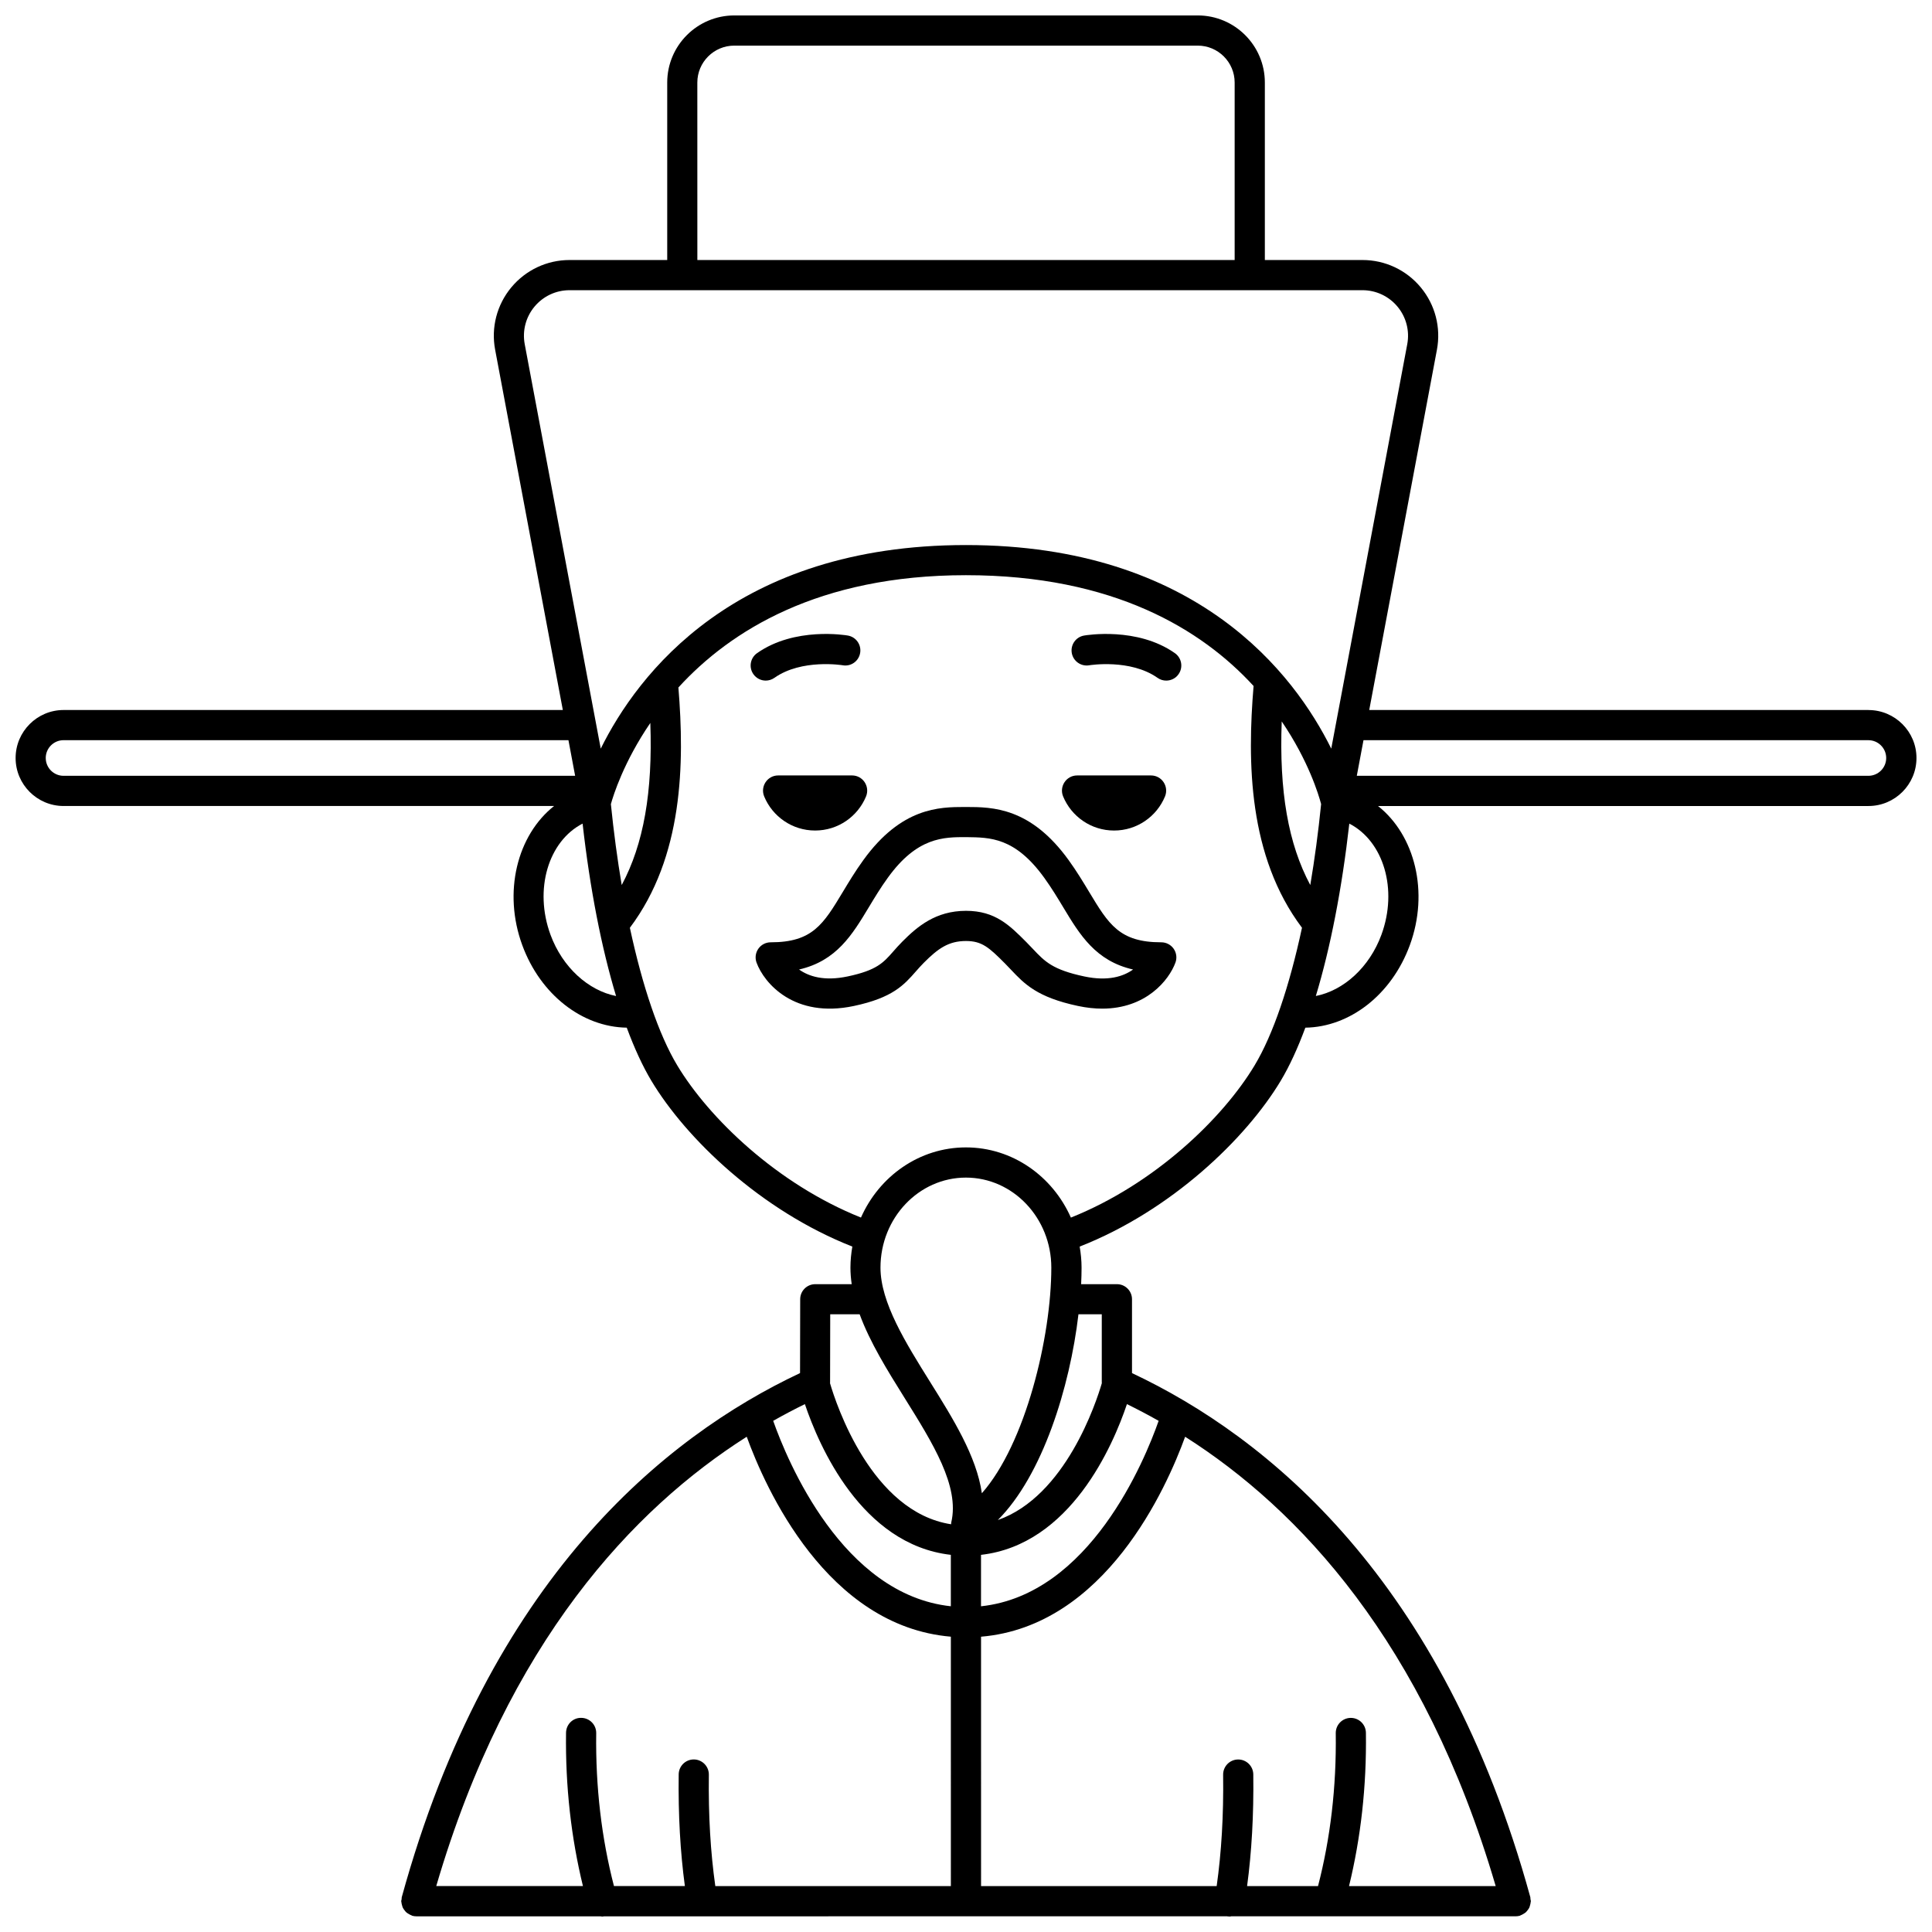 <?xml version="1.0" encoding="UTF-8"?>
<!-- Uploaded to: ICON Repo, www.iconrepo.com, Generator: ICON Repo Mixer Tools -->
<svg width="800px" height="800px" version="1.1" viewBox="144 144 512 512" xmlns="http://www.w3.org/2000/svg">
 <defs>
  <clipPath id="a">
   <path d="m148.09 148.09h503.81v503.81h-503.81z"/>
  </clipPath>
 </defs>
 <path d="m431.28 312.43c-2.172 0.379-3.617 2.441-3.25 4.613 0.375 2.172 2.445 3.633 4.609 3.266 0.109-0.023 10.902-1.766 18.125 3.328 0.699 0.496 1.504 0.73 2.297 0.73 1.254 0 2.496-0.586 3.269-1.695 1.27-1.809 0.84-4.297-0.965-5.574-9.961-7.027-23.504-4.769-24.086-4.668z"/>
 <path d="m349.23 323.63c7.227-5.094 17.992-3.344 18.102-3.328 2.176 0.391 4.238-1.082 4.613-3.25 0.379-2.176-1.078-4.246-3.25-4.625-0.57-0.102-14.105-2.359-24.07 4.668-1.805 1.27-2.238 3.766-0.965 5.574 0.777 1.102 2.016 1.695 3.269 1.695 0.797-0.004 1.598-0.242 2.301-0.734z"/>
 <path d="m439.24 364.1c6.09 0 11.309-3.731 13.496-9.031 1.09-2.648-0.84-5.566-3.703-5.566h-19.59c-2.863 0-4.793 2.918-3.703 5.566 2.191 5.301 7.41 9.031 13.5 9.031z"/>
 <path d="m350.22 349.5c-2.863 0-4.793 2.918-3.703 5.566 2.188 5.301 7.406 9.031 13.496 9.031s11.309-3.731 13.496-9.031c1.09-2.648-0.84-5.566-3.703-5.566z"/>
 <path d="m451.75 393.72c-0.004 0-0.004 0 0 0-11.078 0-13.945-4.758-19.145-13.395-1.539-2.555-3.281-5.449-5.414-8.398-10.07-13.945-20.129-14.066-27.176-14.066-0.117 0.004-0.238 0-0.363 0-6.719 0-16.777 0.121-26.852 14.066-2.133 2.945-3.879 5.844-5.414 8.398-5.203 8.637-8.066 13.395-19.141 13.395h-0.004c-1.309 0-2.531 0.641-3.277 1.711-0.746 1.07-0.922 2.438-0.473 3.668 2 5.445 9.977 14.852 25.797 11.496 10.301-2.184 13.281-5.574 16.43-9.164 0.637-0.723 1.297-1.48 2.074-2.258 3.824-3.848 6.613-5.797 11.203-5.797 4.242 0 6.117 1.715 10.352 5.969 0.566 0.566 1.086 1.121 1.59 1.656 3.551 3.75 6.906 7.297 17.762 9.594 2.297 0.488 4.43 0.703 6.406 0.703 11.617 0 17.688-7.547 19.398-12.203 0.453-1.227 0.273-2.594-0.473-3.668-0.75-1.074-1.973-1.707-3.281-1.707zm-20.387 9.051c-8.418-1.781-10.488-3.965-13.609-7.269-0.551-0.582-1.121-1.18-1.758-1.828-4.434-4.449-8.258-8.297-15.992-8.297-8.074 0-12.941 4.207-16.871 8.152-0.902 0.906-1.676 1.781-2.414 2.621-2.633 3-4.379 4.984-12.078 6.613-6.273 1.328-10.34-0.023-12.879-1.836 9.922-2.277 14.102-9.215 18.477-16.484 1.531-2.539 3.109-5.164 5.051-7.844 7.762-10.75 14.742-10.777 20.883-10.75 6.144 0.094 12.777-0.004 20.547 10.75 1.934 2.68 3.519 5.305 5.051 7.844 4.383 7.273 8.562 14.215 18.508 16.488-2.543 1.816-6.59 3.18-12.914 1.84z"/>
 <g clip-path="url(#a)">
  <path d="m639.15 332.16h-132.29l17.938-95.469c1.109-5.891-0.453-11.914-4.277-16.527-3.824-4.609-9.453-7.258-15.449-7.258h-25.875v-47.039c0-9.801-7.977-17.777-17.781-17.777h-122.82c-9.805 0-17.777 7.977-17.777 17.777v47.039h-25.875c-5.992 0-11.621 2.648-15.449 7.258-3.824 4.613-5.391 10.637-4.277 16.527l17.938 95.469h-132.3c-7.012 0-12.719 5.707-12.719 12.719 0 7.012 5.703 12.719 12.719 12.719h129.98c-9.777 7.734-13.602 22.816-8.422 36.898 4.82 13.117 15.898 21.676 27.68 21.844 2.023 5.461 4.211 10.215 6.535 14.094 9.184 15.305 29.004 34.402 53.25 43.918-0.312 1.82-0.504 3.68-0.504 5.59 0 1.457 0.121 2.914 0.336 4.375h-9.656c-2.207 0-3.992 1.781-3.996 3.988l-0.039 19.574c-35.816 16.863-82.379 54.594-105.55 138.9-0.047 0.176-0.012 0.348-0.035 0.523-0.023 0.184-0.109 0.344-0.109 0.535 0 0.094 0.047 0.172 0.051 0.262 0.02 0.277 0.09 0.531 0.16 0.793 0.066 0.242 0.125 0.48 0.234 0.703 0.113 0.227 0.266 0.418 0.418 0.625 0.156 0.207 0.305 0.406 0.5 0.578 0.184 0.164 0.391 0.281 0.605 0.406 0.234 0.145 0.469 0.281 0.734 0.371 0.082 0.027 0.148 0.098 0.234 0.121 0.352 0.098 0.711 0.145 1.062 0.145h0.012 48.828c0.145 0.016 0.281 0.07 0.43 0.07 0.164 0 0.332-0.047 0.5-0.07l165.12-0.004c0.016 0.004 0.027 0.016 0.047 0.016 0.219 0.035 0.438 0.051 0.652 0.051 0.137 0 0.262-0.055 0.391-0.07h75.383 0.012c0.352 0 0.711-0.047 1.062-0.145 0.09-0.023 0.148-0.09 0.234-0.121 0.27-0.094 0.496-0.227 0.734-0.371 0.211-0.129 0.418-0.242 0.605-0.406 0.191-0.172 0.34-0.375 0.5-0.578 0.152-0.203 0.309-0.395 0.418-0.625 0.113-0.223 0.168-0.461 0.234-0.703 0.07-0.266 0.141-0.516 0.16-0.793 0.008-0.094 0.051-0.168 0.051-0.262 0-0.191-0.082-0.352-0.109-0.535-0.023-0.176 0.012-0.348-0.035-0.523-23.164-84.266-69.688-122.01-105.56-138.89v-19.57c0-2.207-1.785-3.996-3.996-3.996h-9.484c0.07-1.504 0.113-2.965 0.113-4.375 0-1.906-0.191-3.766-0.5-5.586 24.246-9.508 44.078-28.609 53.27-43.922 2.328-3.879 4.512-8.637 6.535-14.094 11.777-0.168 22.859-8.727 27.68-21.844 5.176-14.082 1.352-29.16-8.426-36.898h129.98c7.012 0 12.719-5.703 12.719-12.719 0.008-7.008-5.707-12.711-12.723-12.711zm-155.48 3.031c7.074 10.395 9.789 19.426 10.441 21.898-0.75 7.453-1.719 14.648-2.871 21.453-5.848-10.906-8.27-24.84-7.57-43.352zm-154.87-169.32c0-5.391 4.387-9.781 9.785-9.781h122.83c5.398 0 9.781 4.391 9.781 9.781v47.039h-142.39zm-43.164 59.402c2.305-2.773 5.691-4.367 9.297-4.367h210.13c3.602 0 6.992 1.59 9.297 4.367 2.305 2.773 3.242 6.402 2.578 9.941l-20.141 107.18c-9.746-19.684-35.512-53.949-96.797-53.949-61.289 0-87.051 34.266-96.797 53.953l-20.145-107.18c-0.664-3.539 0.273-7.168 2.578-9.941zm23.125 153.27c-1.152-6.805-2.117-13.992-2.871-21.441 0.629-2.273 3.391-11.176 10.453-21.512 0.652 18.312-1.777 32.121-7.582 42.953zm-152.64-33.664c0-2.602 2.113-4.723 4.723-4.723h133.8l1.773 9.438-135.57 0.004c-2.606 0-4.723-2.117-4.723-4.719zm133.77 46.852c-4.426-12.039-0.566-24.805 8.504-29.469 1.957 17.34 5.016 32.945 8.871 45.695-7.32-1.449-14.188-7.57-17.375-16.227zm132.72 88.203c0 18.363-6.863 46.734-18.406 59.789-1.414-9.812-7.656-19.801-13.742-29.539-6.453-10.336-13.125-21.02-13.125-30.25 0-13.156 10.156-23.859 22.637-23.859 12.484 0 22.637 10.703 22.637 23.859zm20.039 36.172c2.746 1.344 5.555 2.816 8.402 4.43-3.695 10.512-18.27 46.078-47.074 49.145v-13.629c23.738-2.707 35.008-29.047 38.672-39.945zm-46.668 39.945v13.625c-28.742-3.082-43.371-38.633-47.078-49.141 2.852-1.613 5.652-3.086 8.398-4.43 3.672 10.895 14.938 37.238 38.68 39.945zm-31.965-63.75h7.801c2.731 7.438 7.336 14.852 11.871 22.113 7.539 12.07 14.656 23.469 12.41 33.023-0.039 0.168-0.027 0.34-0.043 0.512-21.09-3.254-30.469-31.812-32.098-37.398 0-0.043 0.023-0.078 0.023-0.125zm-22.125 32.449c4.922 13.551 21.199 50.203 54.094 52.988l0.004 66.094h-62.426c-1.262-8.949-1.852-18.609-1.711-29.508 0.027-2.207-1.738-4.019-3.945-4.051h-0.051c-2.188 0-3.969 1.754-3.996 3.945-0.141 10.859 0.422 20.566 1.637 29.609h-18.793c-3.266-12.605-4.898-26.191-4.703-40.52 0.031-2.207-1.734-4.023-3.941-4.055-2.242-0.059-4.023 1.734-4.055 3.941-0.195 14.297 1.375 27.898 4.477 40.629h-38.871c18.988-64.809 52.293-100 82.281-119.07zm198.48 119.08h-38.863c3.102-12.738 4.668-26.344 4.473-40.629-0.031-2.191-1.816-3.941-3.996-3.941h-0.055c-2.211 0.031-3.973 1.844-3.941 4.055 0.195 14.32-1.43 27.91-4.699 40.52h-18.797c1.211-9.051 1.777-18.758 1.641-29.609-0.027-2.191-1.812-3.945-3.996-3.945h-0.051c-2.211 0.027-3.973 1.84-3.945 4.051 0.141 10.887-0.453 20.551-1.711 29.508l-62.441-0.004-0.004-66.094c32.898-2.777 49.172-39.445 54.086-52.992 30.02 19.082 63.309 54.289 82.301 119.08zm-104.39-151.53v18.117c0 0.043 0.023 0.074 0.023 0.121-1.504 5.141-9.641 30.008-27.57 36.289 11.832-11.836 19.09-35.148 21.367-54.527zm-8.184-25.625c-4.848-10.957-15.477-18.602-27.816-18.602-12.336 0-22.969 7.641-27.816 18.594-22.207-8.883-40.301-26.355-48.707-40.359-4.871-8.117-9.199-20.902-12.535-36.438 14.164-18.836 14.504-43.566 12.859-63.68 13.727-15.02 37.129-29.758 76.199-29.758 39.219 0 62.574 14.477 76.23 29.363-1.68 20.18-1.43 45.113 12.828 64.07-3.332 15.539-7.664 28.324-12.535 36.438-8.398 14.02-26.496 31.492-48.707 40.371zm82.289-74.945c-3.188 8.66-10.031 14.77-17.375 16.219 3.856-12.746 6.91-28.348 8.871-45.684 9.07 4.668 12.93 17.426 8.504 29.465zm129.05-42.133h-135.57l1.773-9.438h133.8c2.602 0 4.723 2.117 4.723 4.723 0 2.598-2.117 4.715-4.727 4.715z"/>
 </g>
</svg>